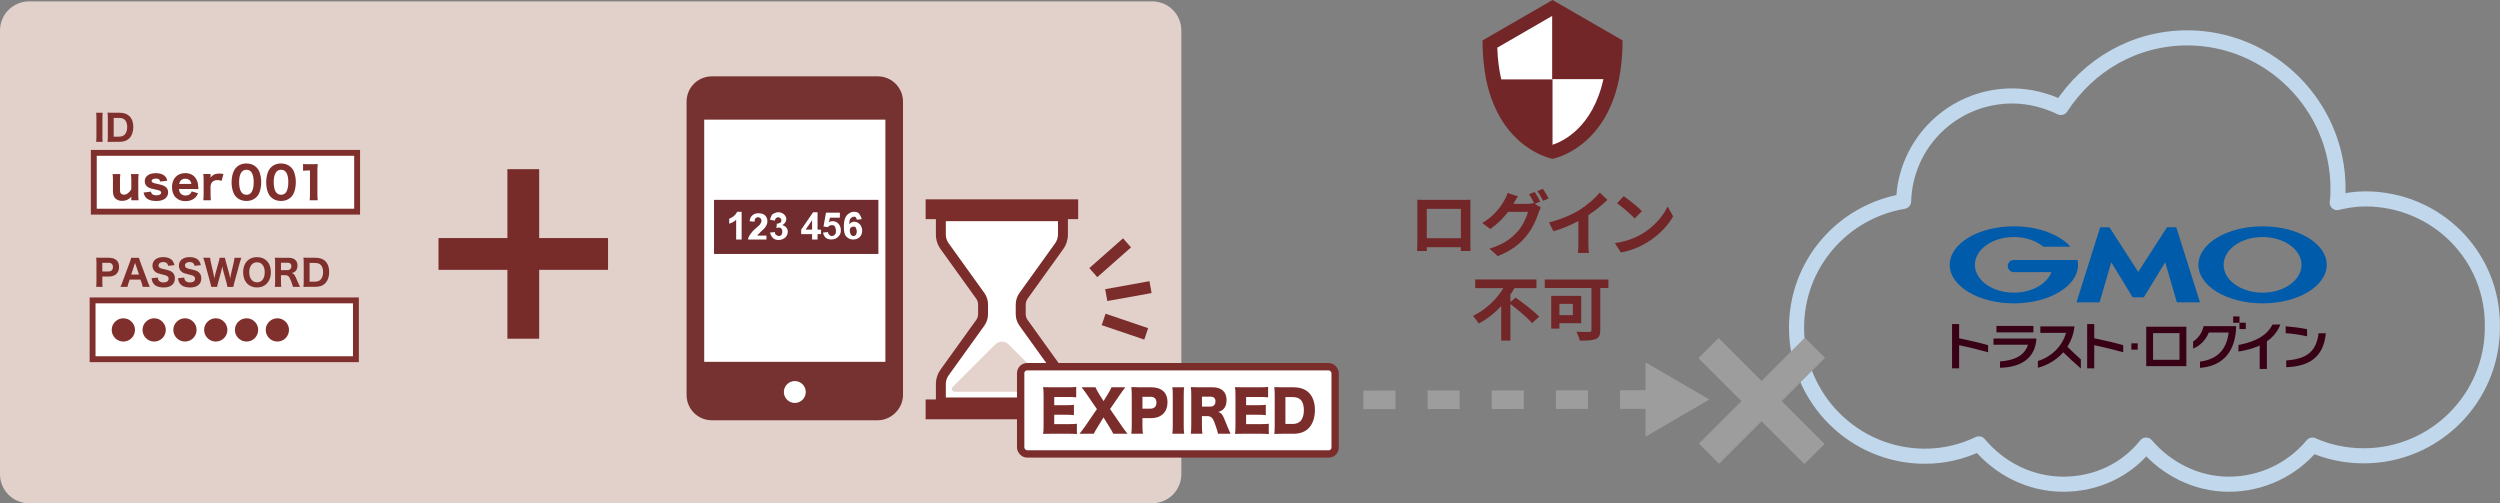 <?xml version="1.0" encoding="UTF-8"?><svg xmlns="http://www.w3.org/2000/svg" xmlns:xlink="http://www.w3.org/1999/xlink" viewBox="0 0 849.48 171"><rect x="0" y="0" width="849.48" height="171" fill="#808080" stroke="none"/><defs><clipPath id="clippath"><rect x="662.5" y="76.9" width="128.1" height="48.48" style="fill:none;"/></clipPath><clipPath id="clippath-1"><rect x="662.5" y="76.9" width="128.1" height="48.48" style="fill:none;"/></clipPath></defs><g style="isolation:isolate;"><g id="_レイヤー_2"><g id="_レイヤー_1-2"><path d="M803.67,67.58c-3.5,0-6.58.56-9.51,1.26.28-1.54.28-3.22.28-4.76,0-28.12-23.09-51.21-51.21-51.21-18.05,0-33.72,9.37-42.95,23.65-4.9-2.38-10.63-3.92-16.51-3.92-20.15,0-36.38,15.95-36.94,35.82-20.71,3.5-36.38,21.27-36.38,42.95,0,23.93,19.45,43.65,43.65,43.65,6.58,0,12.73-1.54,18.33-4.2,6.86,8.25,17.21,13.71,28.68,13.71s21.55-5.04,28.12-13.29c6.86,7.98,16.93,13.29,28.12,13.29s21.55-5.04,28.4-13.29c5.32,2.38,11.19,3.64,17.49,3.64,23.93,0,43.65-19.45,43.65-43.65.42-24.21-19.03-43.65-43.23-43.65Z" style="fill:none; stroke:#c1d7eb; stroke-linejoin:round; stroke-width:5.13px;"/><g id="_アートワーク_33"><g style="clip-path:url(#clippath);"><g style="clip-path:url(#clippath-1);"><path d="M726.55,101.02h1.74c.09,0,.2-.06.24-.14l7.19-11.77,3.91,13.46c.02.09.12.15.2.15h7.55c.09,0,.14-.07.11-.15l-7.96-25.19c-.03-.08-.12-.15-.21-.15h-2.83c-.09,0-.2.06-.25.13l-9.69,15.03-9.69-15.03c-.05-.07-.16-.13-.25-.13h-2.83c-.09,0-.18.07-.21.15l-7.96,25.19c-.03.08.02.15.11.15h7.54c.09,0,.18-.07.21-.15l3.91-13.46,7.19,11.77c.05.07.16.14.24.14h1.74Z" style="fill:#005bab;"/><path d="M705.95,88.47h0c-.02-.08-.08-.13-.16-.13h-21.5c-1.14,0-2.06.92-2.06,2.06s.92,2.06,2.06,2.06h12.77c-1.52,4.02-6.66,6.98-12.77,6.98-7.31,0-13.23-4.23-13.23-9.45s5.92-9.45,13.23-9.45c3.99,0,7.57,1.26,10,3.26,0,0,.02.01.02.02.03.02.06.03.09.03h8.79c.09,0,.16-.07.16-.16,0-.04-.01-.08-.04-.1,0,0,0-.01-.01-.02-3.74-3.98-10.85-6.67-19-6.67-12.04,0-21.8,5.86-21.8,13.09s9.76,13.09,21.8,13.09,21.8-5.86,21.8-13.09c0-.51-.05-1.02-.14-1.51" style="fill:#005bab;"/><path d="M768.8,76.9c-12.04,0-21.8,5.86-21.8,13.09s9.76,13.09,21.8,13.09,21.8-5.86,21.8-13.09-9.76-13.09-21.8-13.09M768.8,99.44c-7.31,0-13.23-4.23-13.23-9.45s5.92-9.45,13.23-9.45,13.23,4.23,13.23,9.45-5.92,9.45-13.23,9.45" style="fill:#005bab;"/><path d="M665.7,110.11h-2.41v15.04h2.41v-7.86c3.13.66,6.43,1.45,9.84,2.41v-2.41c-3.16-.91-6.44-1.63-9.84-2.34v-4.85Z" style="fill:#380115;"/><rect x="678.38" y="110.75" width="12.55" height="2.19" style="fill:#380115;"/><path d="M677.37,117.13h11.73c-1.08,3.48-4.29,5.33-9.51,5.67v2.17c8.09-.22,11.89-3.95,12.35-9.62v-.32h-14.57v2.1Z" style="fill:#380115;"/><path d="M711.61,110.11h-2.41v15.04h2.41v-7.86c3.13.66,6.43,1.45,9.84,2.41v-2.41c-3.16-.91-6.44-1.63-9.84-2.34v-4.85Z" style="fill:#380115;"/><path d="M729.27,124.41h13.63v-13.39h-13.63v13.39ZM731.59,113.19h8.98v9.07h-8.98v-9.07Z" style="fill:#380115;"/><path d="M760.61,117.23v2.22c2.47-.37,4.96-1.01,7.22-2.05v7.97h2.44v-9.39c1.99-1.38,3.6-3.23,4.59-5.72h-2.66c-1.55,3.09-4.83,5.69-11.59,6.96" style="fill:#380115;"/><path d="M787.83,113.24c-.81,6.93-4.91,8.77-10.99,9.25v2.29c7.84-.3,12.69-3.41,13.46-11.54h-2.47Z" style="fill:#380115;"/><path d="M783.92,111.85c-2.36-.47-5.03-.81-7.27-.98v2.34c2.27.15,4.88.54,7.27,1.06v-2.42Z" style="fill:#380115;"/><path d="M748.77,110.82c-.55,2.41-1.92,4.17-3.57,5.23v2.39c2.42-.91,4.36-3.03,5.33-5.45h6.75c-.71,5.87-3.97,9.18-9.74,9.86v2.15c7.27-.57,11.71-4.91,12.25-13.04.04-.68.02-1.14.02-1.14h-11.04Z" style="fill:#380115;"/><polygon points="760.95 111.81 763.1 111.81 763.1 109.66 760.96 109.66 760.96 107.52 758.81 107.52 758.81 109.67 760.95 109.67 760.95 111.81" style="fill:#380115;"/><rect x="724.22" y="116.66" width="2.15" height="2.15" style="fill:#380115;"/><path d="M702.58,117.67c1.18-1.89,2.02-4.14,2.32-6.76h-11.61v2.19h8.73c-1.4,5.05-5.59,8.41-9.56,9.57v2.29c2.94-.74,6.14-2.46,8.56-5.18l.06-.08c1.89,1.87,3.89,3.68,5.98,5.51v-3.07c-1.51-1.37-3.04-2.81-4.59-4.33l.1-.13Z" style="fill:#380115;"/></g></g></g><path d="M9.9,171h381.61c5.48,0,9.9-4.42,9.9-9.9V10.37c0-5.48-4.42-9.9-9.9-9.9H9.9C4.42.48,0,4.89,0,10.37v150.74c0,5.48,4.42,9.9,9.9,9.9Z" style="fill:#e1d1ca;"/><rect x="31.87" y="51.94" width="89.48" height="19.98" style="fill:#fff; stroke:#80302c; stroke-miterlimit:10; stroke-width:2px;"/><rect x="31.46" y="102.07" width="89.48" height="19.98" style="fill:#fff; stroke:#80302c; stroke-miterlimit:10; stroke-width:2px;"/><path d="M34.9,38.31c-.07.49-.1.86-.1,1.68v6.53c0,.78.02,1.2.1,1.68h-2.24c.07-.47.1-.92.1-1.68v-6.53c0-.84-.02-1.16-.1-1.68h2.24Z" style="fill:#80302c;"/><path d="M36.63,39.95c0-.75-.02-1.13-.11-1.68.49.02.79.04,1.67.04h2.37c1.5,0,2.6.37,3.39,1.13.89.86,1.35,2.13,1.35,3.72s-.49,2.99-1.42,3.9c-.8.77-1.87,1.13-3.31,1.13h-2.38c-.83,0-1.16.01-1.65.04.07-.52.1-.9.1-1.68v-6.6ZM40.41,46.43c.9,0,1.51-.22,1.97-.71.55-.57.84-1.45.84-2.53s-.25-1.91-.78-2.44c-.46-.47-1.07-.68-2.04-.68h-1.76v6.36h1.78Z" style="fill:#80302c;"/><path d="M47.11,59.13c-.09.68-.12,1.24-.12,2.11v4.7c0,.96.03,1.54.12,2.11h-2.5v-.6c0-.12.01-.32.03-.6-.92.98-1.87,1.4-3.15,1.4-.96,0-1.76-.29-2.3-.83-.54-.56-.81-1.33-.81-2.38v-3.79c0-.92-.03-1.49-.12-2.11h2.63c-.09.71-.12,1.27-.12,2.11v3.22c0,.8.12,1.15.48,1.42.23.17.53.26.89.26.87,0,1.84-.72,2.47-1.84v-3.06c0-.81-.03-1.37-.12-2.11h2.62Z" style="fill:#80302c;"/><path d="M51.28,65.12c.09.38.17.54.33.74.29.33.83.51,1.55.51.98,0,1.6-.35,1.6-.9,0-.24-.11-.44-.32-.59-.21-.15-.51-.24-1.37-.42-1.42-.29-1.94-.44-2.47-.68-.89-.41-1.42-1.2-1.42-2.15,0-1.73,1.43-2.79,3.77-2.79,1.33,0,2.35.32,3,.92.47.42.71.86.89,1.64l-2.42.29c-.09-.71-.53-1.01-1.43-1.01s-1.46.3-1.46.8c0,.26.17.47.47.6.27.14.59.23,1.37.39,1.54.33,2.05.5,2.62.84.75.45,1.14,1.13,1.14,2.02,0,1.87-1.51,2.97-4.07,2.97-1.76,0-3.01-.48-3.69-1.43-.29-.39-.44-.75-.59-1.45l2.5-.3Z" style="fill:#80302c;"/><path d="M60.81,64.23c.08.71.21,1.08.51,1.46.41.5.99.75,1.72.75,1.05,0,1.78-.5,2.09-1.42l2.18.65c-.33.72-.56,1.07-.96,1.46-.8.8-1.94,1.22-3.31,1.22s-2.49-.41-3.27-1.19c-.86-.84-1.33-2.12-1.33-3.58,0-2.86,1.79-4.76,4.5-4.76,1.97,0,3.4.96,4.05,2.7.27.74.35,1.22.41,2.35,0,.06,0,.08.03.36h-6.63ZM65.03,62.49c-.09-.48-.2-.75-.42-1.05-.36-.47-.93-.72-1.63-.72-1.11,0-1.84.6-2.12,1.78h4.17Z" style="fill:#80302c;"/><path d="M75.29,61.45c-.63-.21-.92-.26-1.4-.26-.8,0-1.38.23-1.81.71-.32.38-.45.72-.53,1.43v2.61c0,.9.03,1.46.11,2.11h-2.59c.09-.75.12-1.22.12-2.11v-4.7c0-1.01-.03-1.48-.12-2.11h2.49v1.24c.63-.95,1.6-1.4,2.94-1.4.45,0,.77.03,1.42.17l-.62,2.32Z" style="fill:#80302c;"/><path d="M80.32,66.99c-.47-.47-.81-1.01-1.04-1.6-.39-1.05-.59-2.23-.59-3.45,0-1.6.36-3.24.93-4.17.86-1.45,2.32-2.23,4.11-2.23,1.35,0,2.54.45,3.4,1.31.47.47.83,1.01,1.04,1.6.39,1.05.59,2.23.59,3.46,0,1.58-.36,3.25-.92,4.17-.86,1.42-2.33,2.21-4.13,2.21-1.37,0-2.54-.45-3.4-1.31ZM81.25,61.84c0,2.86.84,4.34,2.49,4.34.6,0,1.11-.21,1.49-.6.63-.65.98-1.94.98-3.6,0-2.85-.84-4.31-2.47-4.31s-2.49,1.54-2.49,4.17Z" style="fill:#80302c;"/><path d="M92.08,66.99c-.47-.47-.81-1.01-1.04-1.6-.39-1.05-.59-2.23-.59-3.45,0-1.6.36-3.24.93-4.17.86-1.45,2.32-2.23,4.11-2.23,1.35,0,2.54.45,3.4,1.31.47.47.83,1.01,1.04,1.6.39,1.05.59,2.23.59,3.46,0,1.58-.36,3.25-.92,4.17-.86,1.42-2.33,2.21-4.13,2.21-1.37,0-2.54-.45-3.4-1.31ZM93.01,61.84c0,2.86.84,4.34,2.49,4.34.6,0,1.11-.21,1.49-.6.63-.65.98-1.94.98-3.6,0-2.85-.84-4.31-2.47-4.31s-2.49,1.54-2.49,4.17Z" style="fill:#80302c;"/><path d="M102.99,55.71c.5.08.87.09,1.64.09h1.64c.9,0,1.12-.02,1.7-.06-.09.84-.12,1.49-.12,2.44v7.76c0,.84.03,1.42.12,2.11h-2.76c.08-.6.12-1.28.12-2.11v-8.01h-.66c-.59,0-1.05.03-1.69.11v-2.32Z" style="fill:#80302c;"/><path d="M32.67,97.47c.07-.5.1-.99.1-1.68v-6.58c0-.62-.02-1.08-.1-1.67.55.02.95.04,1.67.04h2.59c1.23,0,2.13.3,2.74.91.51.51.79,1.28.79,2.19,0,.97-.29,1.78-.86,2.35-.62.63-1.52.94-2.7.94h-2.13v1.8c0,.69.02,1.22.1,1.7h-2.19ZM36.84,92.25c.98,0,1.54-.55,1.54-1.51,0-.44-.12-.8-.36-1.05-.26-.28-.63-.4-1.18-.4h-2.08v2.96h2.08Z" style="fill:#80302c;"/><path d="M48.47,97.47c-.08-.5-.19-.92-.32-1.29l-.41-1.18h-3.67l-.41,1.18c-.19.55-.27.88-.33,1.29h-2.41c.19-.37.37-.77.62-1.46l2.65-7.16c.22-.61.32-.92.39-1.26h2.62c.07.32.15.57.41,1.26l2.68,7.16c.23.62.45,1.16.6,1.46h-2.41ZM46.07,89.84c-.04-.11-.08-.23-.18-.56-.07.25-.08.32-.17.56l-1.14,3.44h2.65l-1.16-3.44Z" style="fill:#80302c;"/><path d="M53.62,94.32c.05.5.12.73.33.99.33.43.9.66,1.62.66,1.06,0,1.73-.49,1.73-1.26,0-.38-.16-.68-.47-.88-.38-.24-.75-.37-2.08-.67-1.03-.24-1.44-.4-1.9-.73-.68-.51-1.05-1.25-1.05-2.15,0-1.79,1.42-2.92,3.67-2.92,1.45,0,2.54.44,3.17,1.26.3.41.46.77.62,1.48l-2.14.23c-.06-.38-.15-.56-.32-.78-.28-.33-.77-.51-1.35-.51-.95,0-1.58.46-1.58,1.16,0,.33.15.6.41.79.27.17.51.26,1.14.4,1.33.28,1.91.44,2.4.66.5.22.95.6,1.23,1.06.24.4.37.89.37,1.47,0,1.98-1.39,3.11-3.82,3.11-1.57,0-2.75-.44-3.39-1.25-.4-.5-.57-.96-.71-1.91l2.12-.21Z" style="fill:#80302c;"/><path d="M62.6,94.32c.05.5.12.73.33.99.33.43.9.66,1.62.66,1.06,0,1.73-.49,1.73-1.26,0-.38-.16-.68-.47-.88-.38-.24-.75-.37-2.08-.67-1.03-.24-1.44-.4-1.9-.73-.68-.51-1.05-1.25-1.05-2.15,0-1.79,1.42-2.92,3.67-2.92,1.45,0,2.54.44,3.17,1.26.3.41.46.77.62,1.48l-2.14.23c-.06-.38-.15-.56-.32-.78-.28-.33-.77-.51-1.35-.51-.95,0-1.58.46-1.58,1.16,0,.33.15.6.41.79.27.17.51.26,1.14.4,1.33.28,1.91.44,2.4.66.5.22.95.6,1.23,1.06.24.4.37.89.37,1.47,0,1.98-1.39,3.11-3.82,3.11-1.57,0-2.75-.44-3.39-1.25-.4-.5-.57-.96-.71-1.91l2.12-.21Z" style="fill:#80302c;"/><path d="M77.28,97.47c-.05-.33-.16-.85-.28-1.27l-1.12-4.07c-.12-.43-.24-1.05-.35-1.64-.08.55-.21,1.11-.35,1.64l-1.11,4.09c-.16.55-.24.94-.28,1.25h-1.99c-.06-.33-.08-.41-.32-1.29l-1.95-7.13c-.2-.69-.33-1.13-.47-1.47h2.35c.02.46.07.79.19,1.33l.96,4.23c.07.33.22,1.07.28,1.46.21-1.03.26-1.23.32-1.47l1.19-4.29c.15-.51.23-.92.27-1.25h1.81c.05.32.15.72.28,1.22l1.19,4.28c.08.3.19.81.33,1.52.15-.94.19-1.19.28-1.53l.96-4.17c.11-.46.18-.96.19-1.31h2.33c-.13.35-.29.83-.46,1.47l-1.95,7.13c-.16.6-.27,1.05-.3,1.29h-2.01Z" style="fill:#80302c;"/><path d="M90.65,88.64c.91.9,1.4,2.26,1.4,3.85,0,3.14-1.87,5.19-4.72,5.19s-4.72-2.03-4.72-5.18,1.85-5.13,4.72-5.13c1.38,0,2.48.41,3.32,1.27ZM89.96,92.51c0-1.19-.32-2.12-.9-2.7-.45-.45-1.05-.68-1.73-.68-1.62,0-2.64,1.3-2.64,3.36s1.02,3.44,2.65,3.44,2.61-1.3,2.61-3.42Z" style="fill:#80302c;"/><path d="M99.52,97.47c-.04-.33-.18-.79-.61-1.93-.34-.89-.55-1.31-.83-1.59-.28-.3-.63-.44-1.08-.44h-1.53v2.25c0,.78.02,1.19.1,1.71h-2.19c.07-.54.1-.89.1-1.7v-6.54c0-.71-.02-1.08-.1-1.68.51.02.94.04,1.68.04h3.03c1.91,0,3,.97,3,2.64,0,.82-.23,1.46-.67,1.9-.33.32-.62.47-1.26.66.78.24,1,.56,2.01,2.98.26.62.39.9.78,1.71h-2.42ZM97.65,91.79c.83,0,1.36-.52,1.36-1.33s-.45-1.19-1.33-1.19h-2.21v2.52h2.18Z" style="fill:#80302c;"/><path d="M103.19,89.22c0-.75-.02-1.13-.11-1.68.49.02.79.04,1.67.04h2.37c1.5,0,2.6.37,3.39,1.13.89.86,1.35,2.13,1.35,3.72s-.49,2.99-1.42,3.9c-.8.77-1.87,1.13-3.31,1.13h-2.38c-.83,0-1.16.01-1.65.04.07-.52.1-.9.1-1.68v-6.6ZM106.97,95.71c.9,0,1.51-.22,1.97-.71.55-.57.84-1.45.84-2.53s-.25-1.91-.78-2.44c-.46-.47-1.07-.68-2.04-.68h-1.76v6.36h1.78Z" style="fill:#80302c;"/><path d="M44.85,109.46c.66.72,1.02,1.66,1.02,2.64,0,2.19-1.77,3.96-3.95,3.96s-3.96-1.78-3.96-3.96c0-1.14.45-2.15,1.31-2.93.7-.64,1.68-1.02,2.65-1.02,1.14,0,2.16.46,2.93,1.31Z" style="fill:#80302c;"/><path d="M55.32,109.46c.66.72,1.02,1.66,1.02,2.64,0,2.19-1.77,3.96-3.95,3.96s-3.96-1.78-3.96-3.96c0-1.14.45-2.15,1.31-2.93.7-.64,1.68-1.02,2.65-1.02,1.14,0,2.16.46,2.93,1.31Z" style="fill:#80302c;"/><path d="M65.78,109.46c.66.72,1.02,1.66,1.02,2.64,0,2.19-1.77,3.96-3.95,3.96s-3.96-1.78-3.96-3.96c0-1.14.45-2.15,1.31-2.93.7-.64,1.68-1.02,2.65-1.02,1.14,0,2.16.46,2.93,1.31Z" style="fill:#80302c;"/><path d="M76.25,109.46c.66.72,1.02,1.66,1.02,2.64,0,2.19-1.77,3.96-3.95,3.96s-3.96-1.78-3.96-3.96c0-1.14.45-2.15,1.31-2.93.7-.64,1.68-1.02,2.65-1.02,1.14,0,2.16.46,2.93,1.31Z" style="fill:#80302c;"/><path d="M86.71,109.46c.66.72,1.02,1.66,1.02,2.64,0,2.19-1.77,3.96-3.95,3.96s-3.96-1.78-3.96-3.96c0-1.14.45-2.15,1.31-2.93.7-.64,1.68-1.02,2.65-1.02,1.14,0,2.16.46,2.93,1.31Z" style="fill:#80302c;"/><path d="M97.18,109.46c.66.72,1.02,1.66,1.02,2.64,0,2.19-1.77,3.96-3.95,3.96s-3.96-1.78-3.96-3.96c0-1.14.45-2.15,1.31-2.93.7-.64,1.68-1.02,2.65-1.02,1.14,0,2.16.46,2.93,1.31Z" style="fill:#80302c;"/><path d="M298.23,141.92h-56.33c-4.29,0-7.72-3.43-7.72-7.72V34.55c0-4.29,3.43-7.72,7.72-7.72h56.33c4.29,0,7.72,3.43,7.72,7.72v99.65c0,4.15-3.57,7.72-7.72,7.72Z" style="fill:#753231; stroke:#753231; stroke-miterlimit:10; stroke-width:1.77px;"/><rect x="238.9" y="40.27" width="62.33" height="83.06" style="fill:#fff; stroke:#753231; stroke-miterlimit:10; stroke-width:.77px;"/><circle cx="270.07" cy="133.2" r="3.72" style="fill:#fff;"/><rect x="242.62" y="67.91" width="55.85" height="18.38" style="fill:#702c2e;"/><g style="isolation:isolate;"><path d="M251.83,81.4h-1.69v-6.74c-.67.67-1.35,1.01-2.36,1.35v-1.69c.51-.17,1.01-.51,1.52-.84.51-.51.84-.84,1.18-1.52h1.52v9.44h-.17Z" style="fill:#fff;"/><path d="M260.43,79.71v1.69h-6.24c0-.67.34-1.18.67-1.69s1.01-1.35,2.02-2.19c.84-.67,1.35-1.18,1.52-1.52.17-.34.34-.67.34-1.01s-.17-.67-.34-.84-.51-.34-.84-.34-.67.17-.84.34c-.17.17-.34.67-.34,1.18l-1.69-.17c.17-1.01.51-1.69,1.01-2.02.51-.51,1.18-.67,2.02-.67s1.69.17,2.19.67c.51.51.84,1.18.84,1.85,0,.34,0,.84-.17,1.18-.17.34-.34.84-.67,1.18-.17.34-.67.67-1.18,1.18s-.84.84-1.01,1.01-.34.34-.34.51h3.04v-.34Z" style="fill:#fff;"/><path d="M261.61,79.03l1.69-.17c0,.51.17.84.51,1.01s.51.34.84.34.67-.17.84-.34.34-.67.34-1.18-.17-.84-.34-1.01c-.17-.34-.51-.34-.84-.34-.17,0-.51,0-.84.17l.17-1.52c.51,0,.84-.17,1.18-.34s.34-.51.34-.84-.17-.51-.34-.67c-.17-.17-.51-.34-.67-.34-.34,0-.51.17-.84.34-.17.17-.34.51-.34.84l-1.69-.34c.17-.51.34-1.01.51-1.35s.51-.67,1.01-.84c.34-.17.84-.34,1.35-.34.84,0,1.52.34,2.02.84.51.51.67,1.01.67,1.52,0,.84-.51,1.52-1.35,2.02.51.17,1.01.34,1.35.84.34.34.51.84.51,1.35,0,.84-.34,1.52-.84,2.02-.67.51-1.35.84-2.19.84s-1.52-.17-2.02-.67-.84-1.18-1.01-1.85Z" style="fill:#fff;"/><path d="M275.94,81.4v-1.85h-3.71v-1.52l4.05-5.9h1.52v5.9h1.18v1.52h-1.18v1.85h-1.85ZM275.94,78.02v-3.2l-2.19,3.2h2.19Z" style="fill:#fff;"/><path d="M279.65,79.03l1.69-.17c0,.34.17.67.51,1.01.17.17.51.34.84.34s.67-.17,1.01-.51c.34-.34.34-.67.34-1.35,0-.51-.17-1.01-.34-1.35-.17-.34-.51-.51-1.01-.51s-1.01.17-1.35.67l-1.52-.17.84-4.72h4.72v1.69h-3.37l-.34,1.52c.34-.17.84-.34,1.18-.34.84,0,1.52.34,2.02.84s.84,1.35.84,2.19-.17,1.52-.67,2.02c-.67.84-1.52,1.18-2.53,1.18-.84,0-1.52-.17-2.02-.67-.34-.34-.67-.84-.84-1.69Z" style="fill:#fff;"/><path d="M292.8,74.48l-1.69.17c0-.34-.17-.67-.34-.84s-.34-.17-.67-.17-.67.17-1.01.51-.51,1.01-.51,2.02c.51-.51,1.01-.84,1.69-.84s1.35.34,1.85.84.84,1.35.84,2.19c0,1.01-.34,1.69-.84,2.19-.51.51-1.35.84-2.19.84-1.01,0-1.69-.34-2.36-1.01-.67-.67-.84-1.85-.84-3.54s.34-2.87,1.01-3.71c.67-.67,1.52-1.18,2.36-1.18.67,0,1.35.17,1.69.51.51.67.84,1.18,1.01,2.02ZM288.76,78.36c0,.51.17,1.01.34,1.35.34.34.51.51.84.51s.67-.17.84-.34c.17-.34.34-.67.34-1.18,0-.67-.17-1.01-.34-1.35-.17-.34-.51-.34-.84-.34s-.67.17-.84.34c-.17,0-.34.51-.34,1.01Z" style="fill:#fff;"/></g><rect x="172.41" y="57.48" width="10.8" height="57.61" style="fill:#782c2a;"/><rect x="172.41" y="57.48" width="10.8" height="57.61" transform="translate(264.09 -91.52) rotate(90)" style="fill:#782c2a;"/><path d="M359.5,135.07h-38.13v-4.58c0-1.06.33-2.09.98-2.99l12.08-16.8c.83-1.16,1.29-2.54,1.29-3.96v-3.27c0-1.42-.45-2.8-1.29-3.96l-12.08-16.81c-.64-.9-.98-1.93-.98-2.99v-4.58h38.13v4.58c0,1.06-.33,2.09-.98,2.99l-12.08,16.81c-.83,1.16-1.29,2.54-1.29,3.96v3.27c0,1.42.45,2.8,1.29,3.96l12.08,16.8c.64.9.98,1.93.98,2.99v4.58h0Z" style="fill:#fff;"/><path d="M349.18,101.48l12.08-16.81c1.04-1.45,1.61-3.18,1.61-4.95v-5.25h3.49v-6.73h-51.84v6.73h3.49v5.25c0,1.77.57,3.5,1.61,4.95l12.08,16.81c.43.6.65,1.29.65,1.99v3.27c0,.7-.22,1.39-.65,1.99l-12.08,16.8c-1.04,1.45-1.61,3.18-1.61,4.95v5.25h-3.49v6.73h51.84v-6.73h-3.49v-5.25c0-1.77-.57-3.5-1.61-4.95l-12.08-16.8c-.43-.61-.65-1.29-.65-1.99v-3.27c0-.7.22-1.39.65-1.99ZM359.5,135.07h-38.13v-4.58c0-1.06.33-2.09.98-2.99l12.08-16.8c.83-1.16,1.29-2.54,1.29-3.96v-3.27c0-1.42-.45-2.8-1.29-3.96l-12.08-16.81c-.64-.9-.98-1.93-.98-2.99v-4.58h38.13v4.58c0,1.06-.33,2.09-.98,2.99l-12.08,16.81c-.83,1.16-1.29,2.54-1.29,3.96v3.27c0,1.42.45,2.8,1.29,3.96l12.08,16.8c.64.9.98,1.93.98,2.99v4.58h0Z" style="fill:#7b2d2b;"/><path d="M342.7,117.02c-1.25-1.25-3.27-1.25-4.52,0l-14.47,14.47c-.27.27-.35.68-.21,1.04.15.36.5.59.88.59h32.12c.38,0,.73-.23.88-.59.15-.36.07-.77-.21-1.04l-14.47-14.47Z" style="fill:#e3d3cc; mix-blend-mode:multiply;"/><rect x="380.19" y="103.36" width="4.1" height="15.28" transform="translate(610.16 -215.32) rotate(108.74)" style="fill:#7b2d2b;"/><rect x="381.35" y="91.27" width="4.1" height="15.28" transform="translate(412.87 -295.94) rotate(79.8)" style="fill:#7b2d2b;"/><rect x="375.17" y="79.94" width="4.1" height="15.28" transform="translate(193.28 -253.2) rotate(48.57)" style="fill:#7b2d2b;"/><rect x="346.81" y="124.6" width="106.86" height="29.65" rx="2.2" ry="2.2" style="fill:#fff; stroke:#7b2d2b; stroke-miterlimit:10; stroke-width:2.5px;"/><path d="M365.92,147.51c-.79-.09-1.44-.13-3.02-.13h-5.76c-1.39,0-1.9.02-2.69.06.11-.76.15-1.46.15-2.77v-10.36c0-1.18-.04-1.84-.15-2.77.75.04,1.26.06,2.69.06h5.83c1.24,0,1.86-.04,2.72-.13v3.55c-.84-.09-1.5-.13-2.72-.13h-4.75v2.79h3.95c1.21,0,1.65-.02,2.74-.13v3.51c-.86-.09-1.48-.13-2.74-.13h-3.95v3.19h4.72c1.39,0,2.19-.04,2.98-.13v3.55Z" style="fill:#7b2d2b;"/><path d="M372.99,145.04c-.49.8-.88,1.46-1.33,2.33h-4.84c.99-1.25,1.35-1.75,1.88-2.5l4.02-5.86-3.42-4.99c-.57-.85-1.12-1.59-1.79-2.43h4.73c.29.7.69,1.46,1.35,2.5l1.39,2.2,1.37-2.22c.73-1.19,1.04-1.76,1.33-2.48h4.7c-.66.85-1.1,1.44-1.74,2.39l-3.44,5.01,4.04,5.88c.58.85,1.1,1.54,1.87,2.5h-4.84c-.35-.68-.69-1.33-1.32-2.33l-1.99-3.21-1.97,3.21Z" style="fill:#7b2d2b;"/><path d="M384.41,147.37c.11-.83.15-1.69.15-2.81v-10.26c0-1.02-.04-1.88-.15-2.77.86.04,1.52.06,2.69.06h4c3.62,0,5.61,1.8,5.61,5.1s-2.08,5.39-5.63,5.39h-2.89v2.43c0,1.12.05,2.05.15,2.86h-3.93ZM390.92,138.86c1.28,0,2.03-.74,2.03-2.05s-.71-1.99-2.03-1.99h-2.72v4.04h2.72Z" style="fill:#7b2d2b;"/><path d="M402.37,131.59c-.11.78-.15,1.42-.15,2.81v10.17c0,1.31.04,2.01.15,2.81h-4.02c.11-.74.15-1.54.15-2.81v-10.17c0-1.42-.04-1.97-.15-2.81h4.02Z" style="fill:#7b2d2b;"/><path d="M413.87,147.37c-.11-.61-.33-1.38-.9-2.96-.58-1.65-.8-2.09-1.26-2.5-.38-.36-.84-.51-1.43-.51h-1.87v3.11c0,1.29.04,1.99.15,2.86h-3.93c.11-.87.15-1.44.15-2.84v-10.2c0-1.18-.04-1.88-.15-2.79.8.04,1.48.06,2.72.06h4.75c2.96,0,4.68,1.59,4.68,4.32,0,1.35-.37,2.41-1.08,3.11-.46.44-.84.65-1.74.95.93.3,1.35.74,1.94,2.09.27.61.53,1.25,1.35,3.3.2.53.42,1.01.88,2.01h-4.28ZM411.27,138.16c1.08,0,1.74-.68,1.74-1.76s-.58-1.61-1.72-1.61h-2.87v3.38h2.85Z" style="fill:#7b2d2b;"/><path d="M431.12,147.51c-.79-.09-1.44-.13-3.02-.13h-5.76c-1.39,0-1.9.02-2.69.06.11-.76.15-1.46.15-2.77v-10.36c0-1.18-.04-1.84-.15-2.77.75.04,1.26.06,2.69.06h5.83c1.24,0,1.86-.04,2.72-.13v3.55c-.84-.09-1.5-.13-2.72-.13h-4.75v2.79h3.95c1.21,0,1.65-.02,2.74-.13v3.51c-.86-.09-1.48-.13-2.74-.13h-3.95v3.19h4.72c1.39,0,2.19-.04,2.98-.13v3.55Z" style="fill:#7b2d2b;"/><path d="M433.14,134.33c0-1.29-.04-1.92-.16-2.79.73.04,1.19.06,2.71.06h3.82c2.25,0,4.06.64,5.28,1.88,1.33,1.37,2.01,3.36,2.01,5.88s-.73,4.68-2.12,6.13c-1.23,1.25-2.96,1.9-5.14,1.9h-3.86c-1.41,0-1.92.02-2.69.06.11-.83.15-1.46.15-2.77v-10.34ZM439.21,144.06c1.19,0,2.03-.32,2.69-1,.75-.8,1.15-2.07,1.15-3.64s-.35-2.79-1.06-3.53c-.64-.66-1.52-.97-2.83-.97h-2.39v9.14h2.45Z" style="fill:#7b2d2b;"/><rect x="593.7" y="110.82" width="9.69" height="50.9" transform="translate(78.95 463.15) rotate(-45)" style="fill:#9d9d9d;"/><rect x="573.24" y="131.3" width="50.9" height="9.69" transform="translate(79.09 463.22) rotate(-45)" style="fill:#9d9d9d;"/><g style="isolation:isolate;"><path d="M484.09,67.92h13.2c.6,0,1.51,0,2.38-.05-.05.72-.05,1.61-.05,2.33v11.76c0,.94.05,3.24.05,3.34h-3.31s.02-.6.02-1.3h-11.57c.03.67.03,1.22.03,1.3h-3.31c0-.12.07-2.21.07-3.36v-11.74c0-.67,0-1.66-.05-2.33.98.02,1.9.05,2.54.05ZM484.81,80.93h11.59v-9.96h-11.59v9.96Z" style="fill:#732628;"/><path d="M523.33,68.52l-1.78.74,2.04,1.25c-.26.46-.6,1.13-.79,1.73-.65,2.14-2.02,5.33-4.2,7.99-2.28,2.81-5.16,4.99-9.67,6.79l-2.83-2.54c4.9-1.46,7.56-3.55,9.67-5.95,1.63-1.85,3.02-4.75,3.41-6.53h-6.74c-1.61,2.09-3.7,4.2-6.07,5.81l-2.69-2.02c4.2-2.54,6.31-5.66,7.49-7.73.36-.58.87-1.68,1.08-2.5l3.53,1.15c-.58.84-1.2,1.92-1.46,2.45-.02.05-.05.07-.07.12h4.8c.74,0,1.56-.12,2.09-.29l.17.1c-.48-.96-1.15-2.23-1.75-3.1l1.9-.77c.6.86,1.46,2.4,1.9,3.29ZM526.21,67.42l-1.89.82c-.5-1.01-1.27-2.4-1.95-3.31l1.9-.77c.62.89,1.51,2.42,1.94,3.26Z" style="fill:#732628;"/><path d="M536.82,71.26c2.47-1.54,5.21-3.94,6.77-5.83l2.59,2.47c-1.82,1.8-4.13,3.67-6.46,5.21v9.7c0,1.06.05,2.54.22,3.14h-3.79c.1-.58.17-2.09.17-3.14v-7.68c-2.47,1.3-5.52,2.59-8.47,3.46l-1.51-3.02c4.3-1.1,7.82-2.66,10.49-4.3Z" style="fill:#732628;"/><path d="M557.91,79.49c4.11-2.42,7.23-6.1,8.74-9.34l1.87,3.38c-1.82,3.24-5.02,6.55-8.88,8.88-2.42,1.46-5.52,2.81-8.9,3.38l-2.02-3.17c3.74-.53,6.86-1.75,9.19-3.14ZM557.91,71.74l-2.45,2.5c-1.25-1.34-4.25-3.96-6-5.18l2.26-2.4c1.68,1.13,4.8,3.62,6.19,5.09Z" style="fill:#732628;"/><path d="M515,101.12c2.57,1.85,6.27,4.61,7.99,6.5l-2.42,2.18c-1.49-1.78-4.75-4.51-7.35-6.5v12.43h-3.12v-11.71c-2.18,2.33-4.75,4.42-7.63,5.9-.46-.77-1.35-1.94-1.97-2.59,4.37-2.04,8.11-5.76,10.34-9.43h-9.58v-2.93h20.81v2.93h-7.46c-.41.74-.89,1.49-1.39,2.21v2.5l1.78-1.49Z" style="fill:#732628;"/><path d="M546.52,97.85h-2.76v14.31c0,1.73-.41,2.57-1.54,3.05-1.2.48-2.98.53-5.42.53-.17-.84-.74-2.26-1.18-3.02,1.7.1,3.79.07,4.37.07s.77-.17.77-.67v-14.26h-15.87v-2.88h21.63v2.88ZM529.88,109.83v1.82h-2.79v-11.11h10.18v9.29h-7.39ZM529.88,103.25v3.84h4.56v-3.84h-4.56Z" style="fill:#732628;"/></g><line x1="463.27" y1="135.87" x2="559.98" y2="135.75" style="fill:none; stroke:#9d9d9d; stroke-dasharray:10.9 10.9; stroke-linejoin:round; stroke-width:6.31px;"/><polygon points="559.12 148.39 580.83 135.75 559.12 123.12 559.12 148.39" style="fill:#9d9d9d;"/><path d="M527.54,2.82l-21.34,12.39c0,4.54.37,8.34,1.1,11.9,4.42,21.34,20.24,24.16,20.24,24.16,0,0,15.82-2.82,20.24-24.16.74-3.43,1.1-7.36,1.1-11.9l-21.34-12.39Z" style="fill:#fff;"/><path d="M527.54,0l-23.8,13.74c0,5.03.49,9.32,1.23,13.25,4.91,23.8,22.57,26.98,22.57,26.98,0,0,17.66-3.19,22.57-26.98.74-3.8,1.23-8.22,1.23-13.25l-23.8-13.74ZM527.54,49.19h0v-22.2h-17.42c-.74-3.19-1.23-6.75-1.35-10.79l18.64-10.79h0v21.47h17.42c-3.68,16.68-13.98,21.22-17.29,22.32Z" style="fill:#732628;"/></g></g></g></svg>